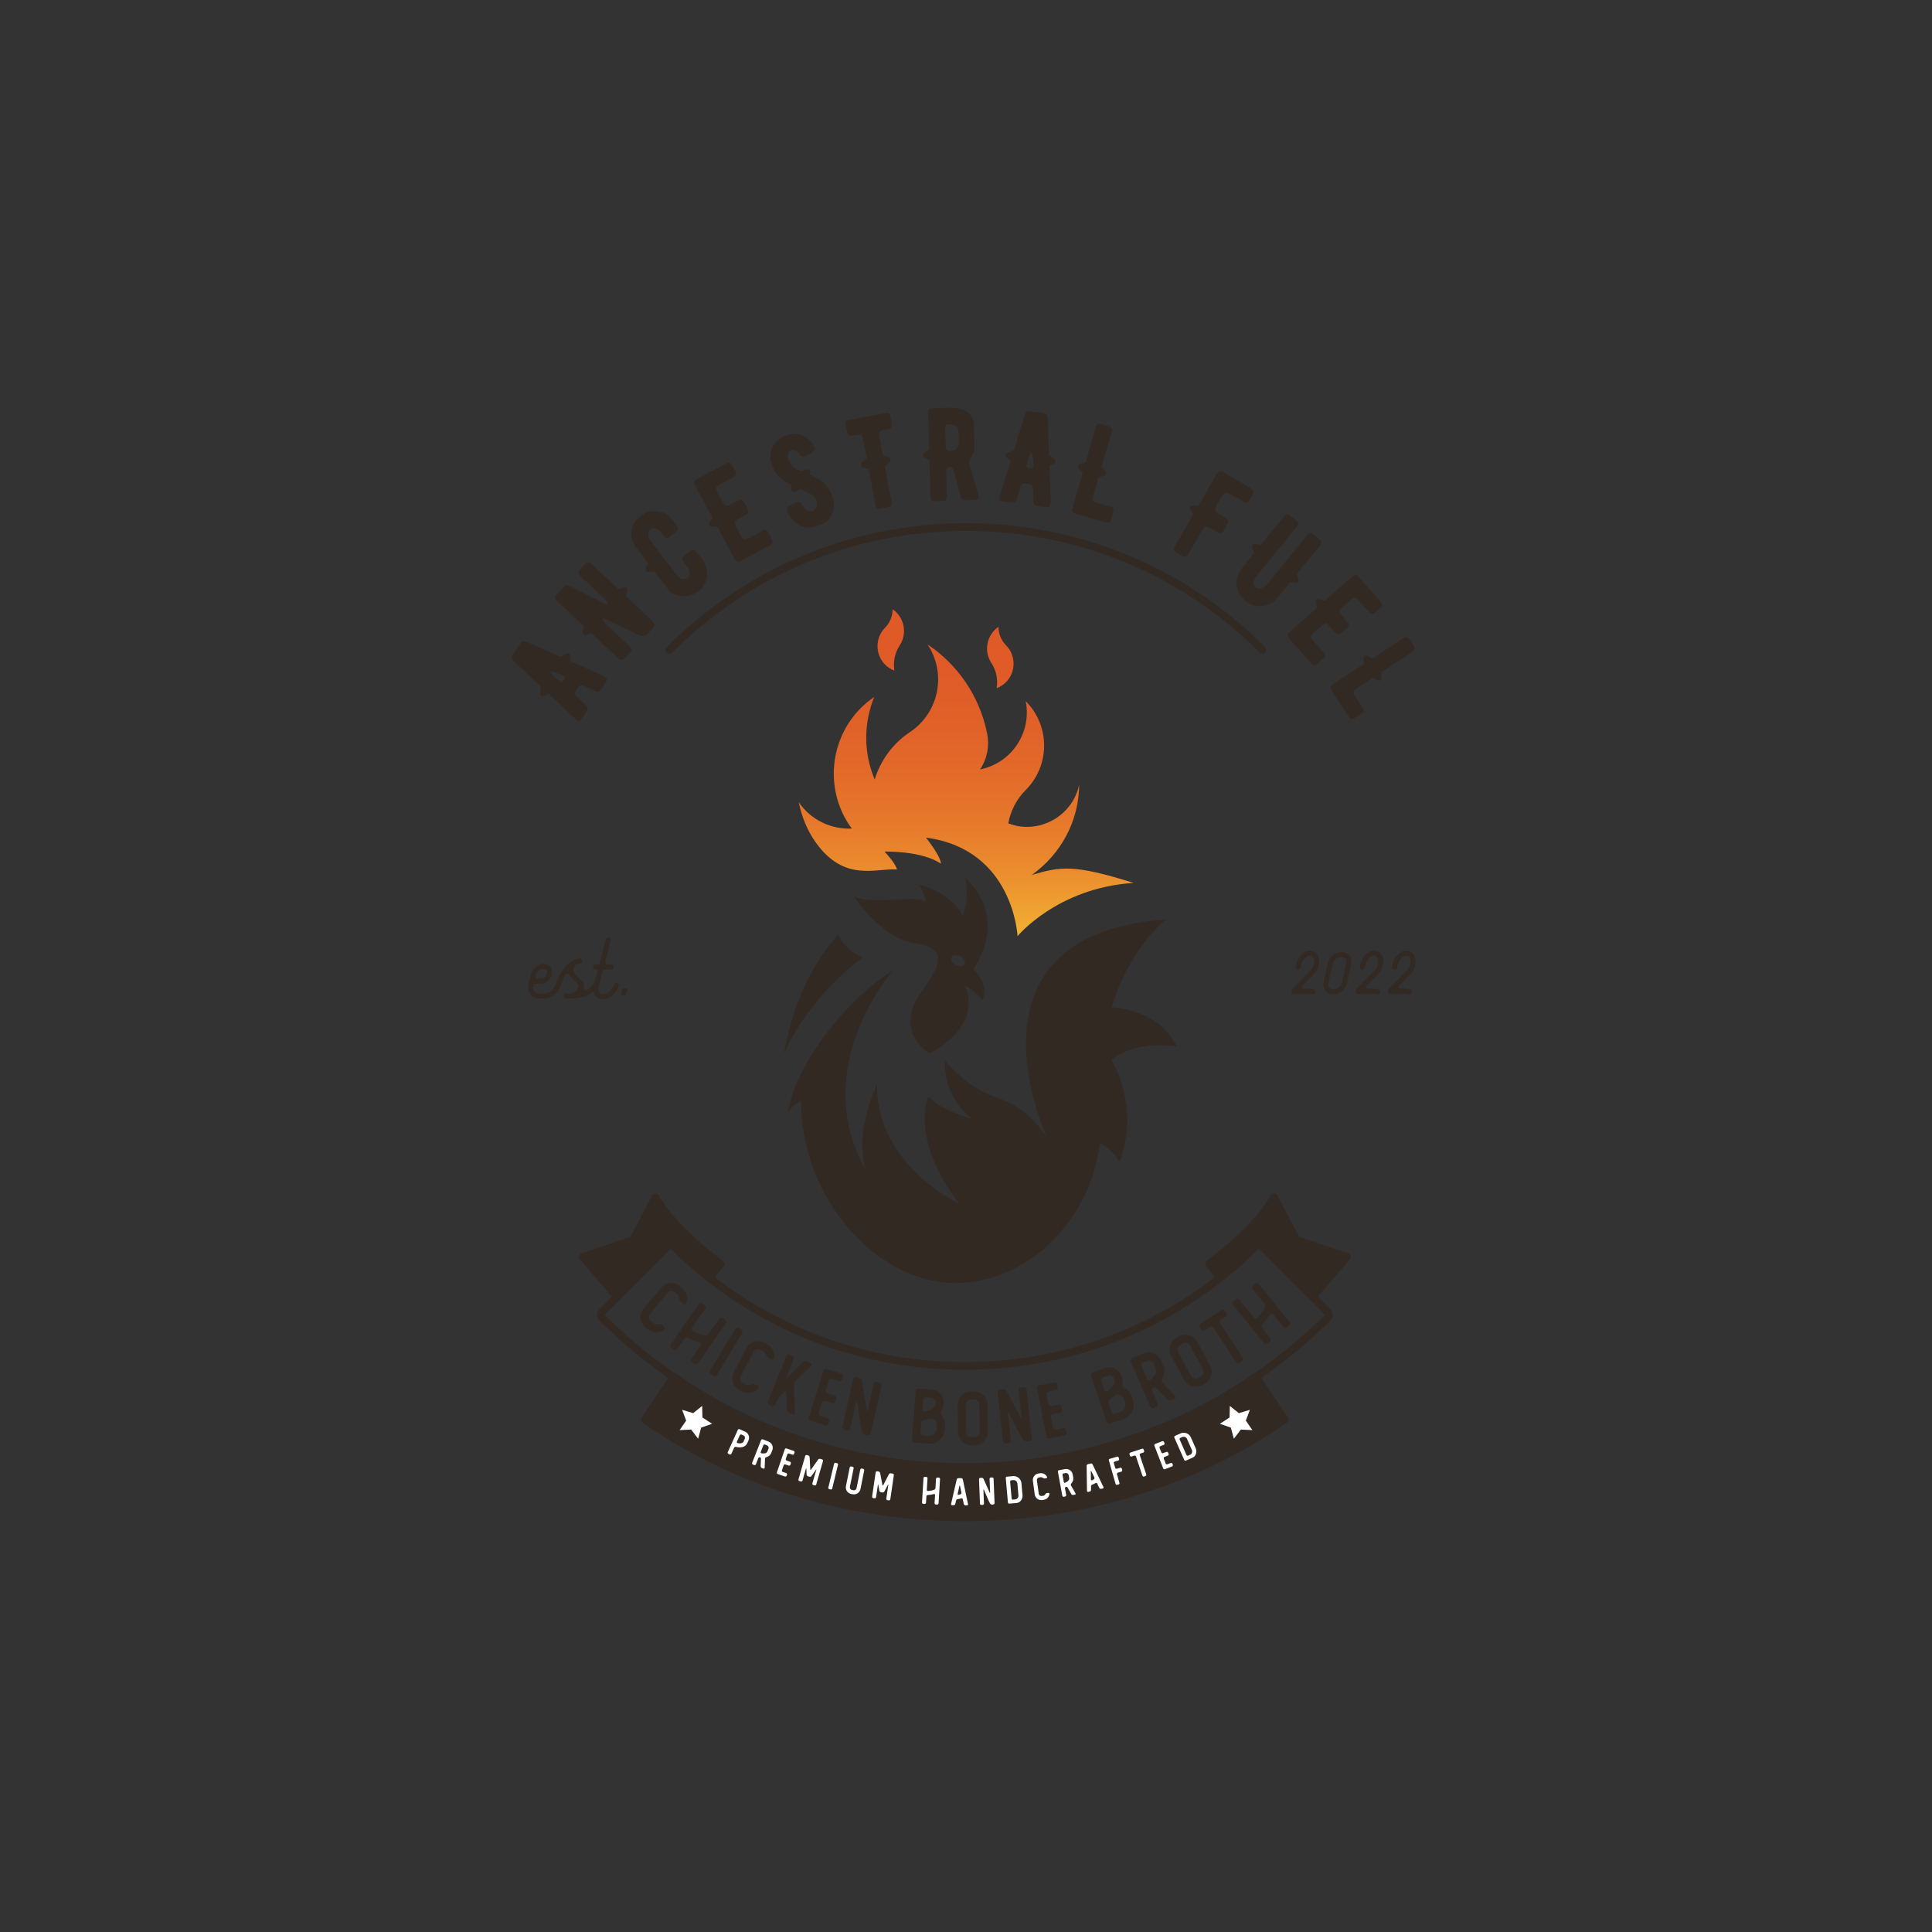 <svg viewBox="0 0 500 500" xmlns:xlink="http://www.w3.org/1999/xlink" height="500" width="500" xmlns="http://www.w3.org/2000/svg" data-name="Ancestral Fuel Logo" id="Ancestral_Fuel_Logo">
  <rect x="0" y="0" width="500" height="500" fill="#333333" stroke="none"/>
  <defs>
    <style>
      .cls-1 {
        fill: #fff;
      }

      .cls-2 {
        fill: url(#linear-gradient);
      }

      .cls-2, .cls-3 {
        fill-rule: evenodd;
      }

      .cls-4, .cls-3 {
        fill: #322923;
      }
    </style>
    <linearGradient gradientUnits="userSpaceOnUse" y2="157.68" x2="250.02" y1="242.25" x1="250.02" id="linear-gradient">
      <stop stop-color="#f3b232" offset="0"></stop>
      <stop stop-color="#f1ad31" offset=".02"></stop>
      <stop stop-color="#eb8e2e" offset=".19"></stop>
      <stop stop-color="#e6772b" offset=".36"></stop>
      <stop stop-color="#e26629" offset=".55"></stop>
      <stop stop-color="#e05c28" offset=".75"></stop>
      <stop stop-color="#e05928" offset="1"></stop>
    </linearGradient>
  </defs>
  <g id="Chicken">
    <g data-name="Bottom Ribbon" id="Bottom_Ribbon">
      <path d="M333.23,366.73l-7.37-10.93c-.17-.25-.43-.42-.72-.47-.29-.05-.6.01-.84.19-19.92,14.28-48.39,23.22-74.3,23.34-.17,0-.34,0-.52,0-26.1,0-54.58-8.92-74.44-23.33-.24-.17-.55-.25-.84-.19-.29.05-.56.22-.72.47l-7.37,10.93c-.34.5-.21,1.18.28,1.52,23.52,16.4,53.09,25.43,83.28,25.43,0,0,0,0,0,0,30.18,0,59.76-9.03,83.28-25.43.49-.35.62-1.02.28-1.52Z" class="cls-4"></path>
      <g>
        <path d="M188.86,376.42l-.35-.16c-.16-.07-.24-.27-.17-.44l2.61-5.78c.07-.16.27-.24.44-.17l1.51.68c.83.41,1.19,1.4.8,2.25l-.3.67c-.54,1.19-1.85,1.25-2.95.98-.18-.04-.39.05-.46.22l-.71,1.57c-.07.16-.27.24-.44.16ZM191.91,371.26c-.16-.07-.36,0-.44.16l-.76,1.68c-.07.16,0,.34.19.38.6.12,1.3.12,1.54-.43l.3-.67c.15-.34,0-.73-.33-.89l-.5-.23h0Z" class="cls-1"></path>
        <path d="M195.19,379.16l-.35-.14c-.17-.07-.25-.26-.19-.43l2.32-5.9c.07-.17.26-.25.43-.19l1.55.61c.85.36,1.26,1.34.92,2.21l-.27.68c-.25.63-.73.97-1.28,1.12-.18.05-.33.21-.34.39l-.09,2.36c0,.18-.15.27-.32.21l-.41-.16c-.17-.07-.3-.27-.3-.45l.08-1.97c0-.18-.12-.35-.28-.38-.16-.03-.34.08-.41.25l-.63,1.6c-.07.17-.26.25-.43.19ZM197.98,373.85c-.17-.07-.36.02-.43.19l-.67,1.71c-.07.17.03.34.21.37.61.09,1.3.05,1.52-.51l.27-.68c.14-.34-.03-.73-.38-.87l-.51-.2h0Z" class="cls-1"></path>
        <path d="M203.57,381.91c-.06.17-.25.26-.42.21l-1.88-.64c-.17-.06-.26-.25-.21-.42l2.05-6c.06-.17.25-.26.42-.21l1.88.64c.17.06.26.25.21.42l-.12.35c-.06.17-.25.26-.42.21l-.89-.3c-.17-.06-.36.04-.42.21l-.41,1.2c-.06.17.04.36.21.42l.89.3c.17.06.26.25.21.42l-.12.36c-.06.17-.25.26-.42.21l-.89-.3c-.17-.06-.36.04-.42.21l-.45,1.31c-.06.17.04.36.21.42l.89.3c.17.06.26.25.21.42l-.09.26v.03Z" class="cls-1"></path>
        <path d="M207.23,383.4l-.36-.1c-.18-.05-.29-.24-.23-.42l1.75-6.09c.05-.17.24-.28.42-.22l.37.1c.17.05.34.24.35.42l.17,3.16c.01.18.11.21.21.06l1.83-2.59c.1-.15.34-.23.5-.18l.52.15c.17.05.28.24.23.41l-1.75,6.09c-.05.18-.24.29-.41.24l-.38-.11c-.17-.05-.27-.23-.21-.42l.99-3.43c.05-.17,0-.2-.1-.05l-1.13,1.58h0c-.11.17-.3.23-.49.18h0s-.44-.13-.44-.13h0c-.18-.05-.31-.22-.32-.41t0-.01l-.07-1.5c-.01-.18-.07-.19-.12-.01l-.87,3.04c-.05.18-.23.29-.41.24Z" class="cls-1"></path>
        <path d="M214.98,385.47l-.37-.09c-.18-.04-.29-.22-.24-.4l1.49-6.16c.04-.17.22-.29.4-.24l.37.09c.17.04.29.22.24.4l-1.49,6.16c-.04.17-.22.29-.4.24Z" class="cls-1"></path>
        <path d="M220.28,386.64c-.93-.19-1.54-1.09-1.35-2.03l.97-4.83c.04-.18.21-.29.39-.26l.37.07c.18.04.29.21.26.39l-.97,4.83c-.07.36.16.72.53.79l.4.08c.36.07.72-.16.79-.53l.97-4.83c.04-.18.21-.29.39-.26l.37.08c.18.04.29.21.26.39l-.97,4.83c-.19.93-1.09,1.54-2.03,1.35l-.38-.08Z" class="cls-1"></path>
        <path d="M226.36,387.76l-.37-.05c-.19-.03-.31-.2-.29-.39l.92-6.27c.03-.18.2-.3.38-.28l.38.06c.18.03.37.19.4.37l.59,3.11c.03.18.13.19.22.03l1.46-2.81c.08-.16.3-.27.47-.24l.53.08c.18.03.3.2.28.37l-.92,6.27c-.03.19-.2.31-.38.29l-.39-.06c-.18-.03-.29-.2-.27-.38l.52-3.53c.03-.18-.02-.19-.11-.04l-.91,1.71h0c-.09.18-.27.27-.46.25h-.01s-.45-.07-.45-.07h0c-.19-.03-.34-.17-.37-.36t0-.01l-.27-1.47c-.04-.18-.1-.18-.12,0l-.46,3.12c-.03.19-.19.32-.38.29Z" class="cls-1"></path>
        <path d="M239.31,389.22l-.38-.02c-.18-.01-.32-.17-.31-.35l.38-6.33c.01-.18.17-.32.35-.31l.38.02c.18.01.32.17.31.35l-.18,2.97c-.01.18.13.33.31.32.56-.04,1.15-.15,1.6-.33.17-.07.32-.29.33-.47l.14-2.37c.01-.18.17-.32.35-.31l.38.02c.18,0,.32.17.31.35l-.38,6.31c-.01.18-.17.32-.35.31l-.38-.02c-.18-.01-.32-.17-.31-.35l.13-2.12c.01-.18-.12-.28-.3-.23-.5.14-1.06.23-1.59.26-.18,0-.34.16-.35.34l-.1,1.64c-.01.18-.17.32-.35.31Z" class="cls-1"></path>
        <path d="M247.84,387.96c-.18.03-.36.19-.4.37l-.21.89c-.04.18-.22.33-.4.33h-.43c-.18,0-.3-.16-.26-.34l1.46-6.33c.04-.18.22-.33.4-.33h.78c.18,0,.36.16.4.34l1.34,6.36c.04.18-.08.33-.26.33h-.43c-.18,0-.36-.16-.4-.34l-.27-1.25c-.04-.18-.21-.27-.39-.21-.28.09-.59.15-.94.2h.01ZM248.45,384.54c-.04-.18-.1-.18-.14,0l-.47,2.04c-.04.18.08.31.26.27.17-.04.33-.08.48-.13.17-.06.27-.27.23-.45l-.36-1.72h0Z" class="cls-1"></path>
        <path d="M254.66,389.12c0,.18-.14.34-.32.34h-.38c-.18.02-.34-.12-.34-.3l-.25-6.34c0-.18.14-.34.32-.34l.39-.02c.18,0,.39.12.46.29l1.57,3.5c.08.17.14.16.13-.02l-.14-3.51c0-.18.14-.33.32-.34h.38c.18-.02.34.12.34.3l.25,6.34c.02.41-.88.57-1.19.05-.3-.5-1.46-3.29-1.56-3.51-.08-.17-.14-.15-.13.03l.14,3.55h0Z" class="cls-1"></path>
        <path d="M263.73,388.77c-.15.1-.44.18-.62.2l-1.9.17c-.18.02-.34-.12-.36-.3l-.56-6.32c-.02-.18.12-.34.3-.36l1.7-.15c1.05-.02,1.97.77,2.06,1.84l.27,3.08c.07.76-.29,1.45-.88,1.85h-.02ZM263.29,383.92c-.05-.53-.51-.92-1.04-.87l-.53.05c-.18.02-.32.18-.3.36l.39,4.34c.02.18.18.32.36.3l.53-.05c.53-.05.92-.51.87-1.04l-.27-3.08h0Z" class="cls-1"></path>
        <path d="M270.14,388.16l-.41.06c-.94.13-1.81-.53-1.94-1.47l-.48-3.48c-.13-.94.53-1.81,1.47-1.94l.41-.06c.75-.1,1.46.29,1.78.94.08.16-.03.33-.2.35l-.41.06c-.18.02-.4-.1-.55-.2-.13-.09-.3-.14-.48-.12l-.41.06c-.37.05-.62.39-.57.75l.48,3.48c.05.37.39.62.75.57l.41-.06c.22-.03.39-.15.49-.33.09-.15.24-.33.42-.36l.39-.05c.18-.02.34.1.31.29-.1.76-.69,1.39-1.48,1.49h.02Z" class="cls-1"></path>
        <path d="M275.68,387.29l-.37.07c-.18.03-.35-.09-.38-.26l-1.15-6.23c-.03-.18.09-.35.26-.38l1.63-.3c.91-.14,1.77.47,1.94,1.39l.13.72c.12.67-.1,1.21-.49,1.62-.13.14-.17.36-.08.51l1.17,2.05c.09.16.02.31-.16.34l-.43.08c-.18.03-.4-.07-.49-.23l-.98-1.71c-.09-.16-.29-.23-.44-.17-.15.06-.25.25-.22.43l.31,1.69c.03.18-.09.35-.26.38ZM275.24,381.32c-.18.03-.3.21-.26.38l.33,1.81c.03.18.2.28.37.21.56-.25,1.13-.65,1.02-1.24l-.13-.72c-.07-.36-.42-.6-.78-.54l-.54.1h-.01Z" class="cls-1"></path>
        <path d="M282.66,384.23c-.17.07-.31.27-.3.45v.91c.01.18-.13.37-.3.41l-.42.1c-.17.04-.33-.08-.33-.26l-.09-6.5c0-.18.14-.37.31-.41l.76-.18c.17-.04.38.06.46.23l2.82,5.86c.08.17,0,.34-.18.38l-.42.1c-.17.04-.38-.06-.46-.23l-.56-1.15c-.08-.17-.27-.21-.43-.12-.25.15-.54.29-.87.42h0ZM282.44,380.76c-.08-.17-.14-.15-.14.03l.03,2.09c0,.18.15.28.32.2.16-.08.3-.15.44-.24.15-.1.2-.32.12-.49l-.76-1.59h0Z" class="cls-1"></path>
        <path d="M289.72,383.76c.05.17-.05.36-.23.41l-.37.1c-.17.05-.36-.05-.41-.23l-1.74-6.09c-.05-.17.05-.36.23-.41l1.91-.55c.17-.05.36.05.41.23l.1.36c.05.17-.05.36-.23.41l-.9.26c-.17.05-.28.24-.23.41l.35,1.22c.05.17.24.28.41.23l.9-.26c.17-.05.36.05.41.23l.1.37c.05.17-.05.36-.23.41l-.9.26c-.17.05-.28.23-.23.41l.63,2.22v.03Z" class="cls-1"></path>
        <path d="M292.54,375.93l.71-.24c.17-.06.31-.1.31-.1,0,0,.14-.05.31-.1l.36-.12c.17-.06.31-.1.31-.1,0,0,.14-.05.31-.1l.71-.24c.17-.06.36.04.42.21l.12.36c.06.17-.04.36-.21.42l-.71.24c-.17.06-.27.25-.21.42l1.68,5c.06.17-.04.36-.21.42l-.36.12c-.17.06-.36-.04-.42-.21l-1.68-5c-.06-.17-.25-.26-.42-.21l-.71.24c-.17.06-.36-.04-.42-.21l-.12-.36c-.06-.17.04-.36.21-.42Z" class="cls-1"></path>
        <path d="M303.52,379.08c.06.17-.02.36-.19.43l-1.86.72c-.17.06-.36-.02-.43-.19l-2.29-5.91c-.07-.17.02-.36.19-.43l1.86-.72c.17-.07.36.02.43.19l.13.34c.07.17-.02.36-.19.43l-.88.34c-.17.06-.25.26-.19.43l.46,1.18c.07.17.26.25.43.19l.88-.34c.17-.07.36.02.43.19l.14.35c.06.17-.02.36-.19.43l-.88.34c-.17.07-.25.26-.19.43l.5,1.29c.06.17.26.25.43.19l.88-.34c.17-.06.36.02.43.19l.1.25v.03Z" class="cls-1"></path>
        <path d="M309.19,376.85c-.11.15-.35.31-.52.38l-1.75.77c-.16.07-.36,0-.44-.17l-2.56-5.79c-.07-.17,0-.36.17-.44l1.56-.69c.99-.36,2.11.09,2.54,1.07l1.25,2.82c.31.69.19,1.47-.24,2.03h-.02ZM307.22,372.4c-.21-.48-.78-.7-1.27-.49l-.48.21c-.17.07-.24.27-.17.44l1.76,3.99c.07.16.27.24.43.17l.48-.21c.48-.21.7-.78.49-1.27l-1.25-2.82h0Z" class="cls-1"></path>
      </g>
      <polygon points="178.87 369.97 175.88 370.11 177.58 367.65 176.53 364.86 179.39 365.72 181.72 363.85 181.79 366.84 184.29 368.48 181.46 369.46 180.68 372.35 178.87 369.97" class="cls-1" id="Star"></polygon>
      <polygon points="321.13 369.97 319.32 372.35 318.54 369.46 315.71 368.48 318.21 366.84 318.28 363.85 320.61 365.72 323.47 364.86 322.42 367.65 324.12 370.11 321.13 369.97" class="cls-1" data-name="Star" id="Star-2"></polygon>
    </g>
    <g data-name="Top Ribbon" id="Top_Ribbon">
      <path d="M349.52,325.02c-.09-.32-.33-.58-.65-.68l-12.62-4.24-5.64-10.66c-.17-.32-.51-.53-.87-.53-.4-.03-.71.19-.88.51-2.68,4.83-8.87,11.13-16.55,16.85-.21.16-.36.4-.39.67-.04.27.04.54.2.75l2.23,2.88c-18.47,14.22-40.99,21.93-64.66,21.93s-46.19-7.71-64.66-21.93l2.23-2.88c.16-.21.24-.48.2-.75-.04-.27-.18-.51-.39-.67-7.68-5.72-13.87-12.02-16.55-16.85-.18-.32-.55-.52-.88-.51-.37,0-.7.21-.87.53l-5.64,10.66-12.62,4.24c-.32.11-.56.36-.65.68s-.01.67.21.92l8.32,9.64-3.3,3.3c-.38.38-.59.89-.59,1.42,0,.54.21,1.04.59,1.42,25.34,25.11,58.94,38.94,94.62,38.94s69.28-13.83,94.62-38.94c.38-.38.59-.88.59-1.42,0-.54-.21-1.04-.59-1.42l-3.3-3.3,8.32-9.64c.22-.25.3-.6.21-.92ZM249.67,378.66c-35.14,0-68.24-13.62-93.21-38.37l17.09-17.09c20.4,20.17,47.43,31.29,76.12,31.29s55.72-11.11,76.12-31.29l17.09,17.1c-24.96,24.74-58.06,38.36-93.21,38.36Z" class="cls-4"></path>
      <g>
        <path d="M167.67,344.05l-.63-.53c-1.46-1.22-1.65-3.39-.44-4.84l4.5-5.39c1.22-1.46,3.39-1.65,4.84-.44l.63.53c1.17.97,1.54,2.56,1.02,3.9-.13.34-.52.4-.79.17l-.63-.53c-.28-.23-.39-.72-.45-1.08-.04-.32-.2-.63-.48-.87l-.63-.53c-.57-.47-1.41-.4-1.89.17l-4.5,5.39c-.47.57-.4,1.41.17,1.89l.63.53c.34.28.76.37,1.15.28.35-.07.81-.1,1.09.13l.6.5c.28.23.3.64,0,.85-1.26.88-2.98.85-4.2-.18l.02.04Z" class="cls-4"></path>
        <path d="M174.35,349.3l-.62-.44c-.29-.21-.37-.62-.16-.92l7.26-10.39c.21-.29.62-.37.92-.16l.62.44c.29.21.37.62.16.92l-3.42,4.88c-.21.29-.12.7.2.87,1,.53,2.12.95,3.07,1.12.37.06.85-.16,1.05-.46l2.72-3.88c.21-.29.62-.37.92-.16l.62.44c.29.21.37.62.16.92l-7.24,10.36c-.21.29-.62.37-.92.16l-.62-.44c-.29-.21-.37-.62-.16-.92l2.43-3.47c.21-.29.08-.6-.27-.7-1-.28-2.04-.72-2.97-1.23-.32-.17-.75-.08-.95.21l-1.88,2.69c-.21.29-.62.37-.92.16Z" class="cls-4"></path>
        <path d="M184.63,356.07l-.65-.39c-.31-.19-.41-.6-.23-.91l6.53-10.86c.18-.31.6-.41.91-.23l.65.39c.31.19.41.6.23.91l-6.53,10.86c-.19.31-.6.41-.91.23Z" class="cls-4"></path>
        <path d="M192.11,360.21l-.73-.38c-1.69-.87-2.35-2.94-1.48-4.63l3.21-6.24c.87-1.69,2.94-2.35,4.63-1.48l.73.38c1.35.7,2.06,2.16,1.84,3.58-.05.36-.42.5-.74.34l-.73-.38c-.32-.17-.54-.62-.68-.96-.11-.31-.33-.58-.65-.74l-.73-.38c-.66-.34-1.47-.08-1.8.58l-3.21,6.24c-.34.66-.08,1.47.58,1.8l.73.38c.39.2.82.2,1.18.02.32-.15.77-.28,1.09-.11l.69.36c.32.16.43.56.18.83-1.03,1.13-2.72,1.48-4.14.75l.03.04Z" class="cls-4"></path>
        <path d="M200.67,363.52c-.13.33-.53.5-.86.36l-.71-.29c-.33-.13-.5-.53-.36-.86l4.76-11.75c.14-.33.53-.5.86-.36l.7.29c.33.14.5.53.36.86l-1.85,4.58c-.13.33-.03.4.23.13l3.96-3.86c.26-.26.75-.36,1.08-.23l.89.36c.33.13.4.46.14.72l-3.96,3.86c-.26.26-.46.76-.44,1.14l.3,7.15c.02.38-.25.57-.58.43l-.89-.36c-.33-.14-.62-.55-.64-.93l-.17-4.32c-.02-.38-.24-.47-.5-.2l-1.11,1.08c-.26.26-.59.75-.72,1.09l-.44,1.08-.05.02Z" class="cls-4"></path>
        <path d="M214.4,368.42c-.11.34-.48.54-.83.43l-3.8-1.19c-.34-.11-.54-.48-.43-.83l3.78-12.1c.11-.34.48-.54.83-.43l3.8,1.19c.34.11.54.48.43.83l-.22.71c-.11.34-.48.54-.83.43l-1.79-.56c-.34-.11-.72.09-.83.43l-.76,2.42c-.11.34.09.72.43.83l1.79.56c.34.11.54.48.43.83l-.23.72c-.11.34-.48.54-.83.43l-1.79-.56c-.34-.11-.72.09-.83.43l-.82,2.63c-.11.34.09.72.43.83l1.79.56c.34.11.54.48.43.83l-.16.52-.02.06Z" class="cls-4"></path>
        <path d="M220.04,369.74c-.08.35-.44.58-.79.5l-.74-.17c-.35-.08-.58-.44-.5-.79l2.79-12.37c.08-.35.44-.58.79-.5l.76.17c.35.08.68.44.74.8l1.23,7.58c.06.36.18.37.26.02l1.54-6.85c.08-.35.44-.58.79-.5l.74.17c.35.08.58.44.5.79l-2.79,12.37c-.18.8-1.99.64-2.32-.52-.32-1.12-1.12-7.12-1.2-7.59-.06-.36-.18-.37-.26-.02l-1.56,6.93h.02Z" class="cls-4"></path>
        <path d="M241.56,373.55c-.35.09-.95.09-1.31.06l-3.63-.28c-.36-.03-.64-.35-.61-.71l.98-12.64c.03-.36.35-.63.71-.61l3.51.27c1.82.14,3.18,1.73,3.04,3.54l-.02.3c-.05.68-.3,1.26-.66,1.75-.22.3-.21.69.03.96.68.77,1.06,1.81.98,2.9l-.07.92c-.13,1.72-1.36,3.08-2.94,3.5v.02ZM241.62,367.26c-.31-.2-.89-.15-1.24-.04-.41.13-.84.24-1.25.33-.37.07-.69.41-.72.77l-.19,2.45c-.03.36.25.68.61.71l1.56.12c1.02.08,1.92-.69,2-1.71l.07-.92c.05-.7-.28-1.33-.83-1.69v-.02ZM239.61,361.64c-.36-.03-.68.25-.71.61l-.2,2.57c-.03.36.23.6.6.51,1.35-.32,2.72-.93,2.8-2.01l.02-.3c.05-.66-.45-1.24-1.1-1.29l-1.42-.11v.02Z" class="cls-4"></path>
        <path d="M247.96,370.61l-.08-7.02c-.02-1.9,1.5-3.46,3.4-3.48h.82c1.9-.03,3.46,1.5,3.48,3.4l.08,7.02c.02,1.9-1.5,3.46-3.4,3.48h-.82c-1.9.03-3.46-1.5-3.48-3.4ZM250.04,370.59c0,.74.61,1.33,1.35,1.33h.82c.74-.02,1.33-.62,1.33-1.36l-.08-7.02c0-.74-.61-1.33-1.35-1.33h-.82c-.74.02-1.33.62-1.33,1.36l.08,7.02Z" class="cls-4"></path>
        <path d="M261.62,372.77c.04.36-.23.69-.59.73l-.75.08c-.36.04-.69-.23-.73-.59l-1.35-12.61c-.04-.36.23-.69.59-.73l.78-.08c.36-.04.79.2.96.52l3.6,6.77c.17.32.29.29.25-.07l-.75-6.98c-.04-.36.23-.69.59-.73l.75-.08c.36-.04.69.23.73.59l1.35,12.61c.09.81-1.68,1.25-2.37.25-.67-.95-3.36-6.38-3.59-6.79-.18-.32-.29-.29-.25.07l.76,7.06.02-.02Z" class="cls-4"></path>
        <path d="M275.99,370.73c.07.35-.17.7-.52.77l-3.91.75c-.35.07-.7-.17-.77-.52l-2.38-12.45c-.07-.35.17-.7.52-.77l3.91-.75c.35-.07.71.17.77.52l.14.73c.07.35-.17.71-.52.77l-1.85.35c-.35.07-.59.42-.52.77l.48,2.49c.07.35.42.59.77.52l1.85-.35c.35-.07.7.17.77.52l.14.75c.07.35-.17.7-.52.77l-1.85.35c-.35.07-.59.42-.52.77l.52,2.71c.07.35.42.59.77.52l1.85-.35c.35-.07.7.17.77.52l.1.53v.06Z" class="cls-4"></path>
        <path d="M291.86,366.71c-.28.22-.84.45-1.18.57l-3.45,1.16c-.34.11-.72-.08-.84-.42l-4.03-12.03c-.11-.34.07-.72.42-.84l3.34-1.12c1.73-.58,3.6.35,4.18,2.08l.1.28c.22.65.22,1.28.08,1.87-.09.37.07.71.4.88.93.45,1.69,1.25,2.04,2.29l.29.87c.55,1.63-.05,3.37-1.34,4.37v.02ZM285.42,356.5c-.34.12-.53.5-.42.84l.82,2.45c.11.34.45.46.75.23,1.12-.82,2.14-1.92,1.8-2.95l-.1-.28c-.21-.63-.89-.97-1.52-.76l-1.35.45v.02ZM289.46,360.88c-.36-.07-.88.21-1.16.45-.33.28-.68.55-1.02.79-.31.21-.48.65-.37.99l.78,2.33c.12.34.5.53.84.42l1.48-.5c.97-.33,1.5-1.39,1.17-2.36l-.29-.87c-.22-.66-.77-1.11-1.43-1.23v-.02Z" class="cls-4"></path>
        <path d="M299.27,364.08l-.7.3c-.33.14-.72-.01-.87-.34l-5.06-11.63c-.14-.33.01-.72.34-.87l3.04-1.32c1.71-.68,3.68.12,4.42,1.83l.58,1.34c.54,1.25.35,2.4-.23,3.39-.19.32-.17.77.08,1.03l3.21,3.47c.25.26.17.6-.16.74l-.81.35c-.33.14-.81.05-1.05-.22l-2.68-2.89c-.25-.26-.66-.32-.93-.14s-.37.6-.23.93l1.37,3.15c.14.33-.01.73-.34.87ZM295.71,352.63c-.33.14-.49.54-.34.87l1.47,3.38c.14.33.52.45.82.23.99-.74,1.91-1.77,1.43-2.87l-.58-1.34c-.3-.68-1.08-.99-1.76-.69l-1.01.44h-.03Z" class="cls-4"></path>
        <path d="M306.41,357.07l-3.34-6.18c-.9-1.67-.28-3.76,1.39-4.66l.72-.39c1.67-.9,3.76-.28,4.66,1.39l3.34,6.18c.9,1.67.28,3.76-1.39,4.66l-.72.39c-1.67.9-3.76.28-4.66-1.39ZM308.24,356.08c.35.65,1.16.89,1.82.54l.72-.39c.65-.35.89-1.17.54-1.82l-3.34-6.18c-.35-.65-1.17-.89-1.82-.54l-.72.39c-.65.35-.89,1.17-.54,1.82l3.34,6.17Z" class="cls-4"></path>
        <path d="M310.75,342.55l1.25-.83c.3-.2.55-.36.55-.36,0,0,.25-.17.55-.36l.63-.42c.3-.2.55-.36.55-.36,0,0,.25-.17.55-.36l1.25-.83c.3-.2.72-.11.91.19l.42.64c.2.3.11.72-.19.91l-1.25.83c-.3.2-.39.61-.19.91l5.81,8.82c.2.3.11.72-.19.91l-.64.42c-.3.2-.72.11-.91-.19l-5.81-8.82c-.2-.3-.61-.39-.92-.19l-1.25.83c-.3.2-.72.11-.91-.19l-.42-.63c-.2-.3-.11-.72.19-.91Z" class="cls-4"></path>
        <path d="M328.63,347.17l-.59.48c-.28.23-.7.18-.93-.1l-7.99-9.85c-.23-.28-.18-.7.1-.93l.59-.48c.28-.23.7-.18.93.1l3.76,4.63c.23.28.64.31.89.05.78-.81,1.49-1.78,1.92-2.64.16-.34.08-.86-.15-1.14l-2.99-3.68c-.23-.28-.18-.7.1-.93l.59-.48c.28-.23.7-.18.93.1l7.97,9.82c.23.28.18.7-.1.93l-.59.48c-.28.23-.7.18-.93-.1l-2.67-3.29c-.23-.28-.56-.24-.75.06-.55.88-1.25,1.76-2,2.52-.25.26-.29.7-.06.98l2.07,2.55c.23.28.18.7-.1.93Z" class="cls-4"></path>
      </g>
    </g>
    <path d="M257.93,178.1c.92-.34,1.75-.87,2.43-1.56,2.6-2.64,2.6-6.91,0-9.54-1.3-1.32-1.95-3.05-1.95-4.77-3.06,2.07-3.88,6.26-1.84,9.36,1.31,2,1.73,4.33,1.36,6.52ZM293.33,228.48c-15.62-4.9-18.83-4.2-26.3-2.05,7.37-5.24,12.21-13.76,12.26-23.39-.96,4.66-4.22,8.27-8.34,9.94-2.39.97-5.05,1.29-7.77.77-.76-.16-1.5-.4-2.23-.68.57-3.15,2.06-6.17,4.5-8.61,6.36-6.36,6.35-16.66,0-23.01h0c1.62,8.14-3.67,16.06-11.81,17.68,1.89-2.83,2.46-6.16,1.84-9.24-1.96-9.84-7.72-17.96-15.45-23.13,5.02,7.51,3,17.67-4.51,22.68-4.56,3.04-7.66,7.44-9.15,12.29-1.45-3.45-2.19-7.13-2.19-10.81s.75-7.3,2.07-10.55c-10.81,7.32-13.72,22.13-6.5,33.09.23.34.48.65.73.97-5.29.25-10.6-2.15-13.77-6.84.76,3.74,2.19,7.32,4.37,10.39,7.49,10.52,15.66,6.59,21.05,7.05-.36-1.67-3.22-4.65-3.22-4.65,10.88,0,14.6,3.16,14.6,3.16-.06-2.08-3.88-6.76-3.88-6.76,22.68,2.97,23.71,25.49,23.71,25.49,0,0,10.31-12.51,29.99-13.77ZM231.48,173.56c-.37-2.19.04-4.52,1.36-6.52,2.04-3.1,1.22-7.29-1.84-9.36,0,1.73-.65,3.46-1.95,4.77-2.6,2.63-2.6,6.91,0,9.54.68.69,1.51,1.22,2.43,1.56Z" class="cls-2" id="Flame"></path>
    <g id="est">
      <g>
        <path d="M145.11,255c-.51,1.92-2.43,3.43-4.36,3.43h-1.19c-.97,0-1.81-.38-2.34-1.08-.55-.71-.71-1.69-.45-2.68l.72-2.7c.37-1.41,1.78-2.51,3.2-2.51.73,0,1.36.29,1.77.82.42.54.54,1.28.34,2.02l-.02.09c-.33,1.23-1.56,2.2-2.8,2.2h-1.36c-.29,0-.55.21-.6.5-.05.24-.09.5-.08.61.02.33.12.63.3.87.29.37.75.58,1.32.58h1.19c1.33,0,2.75-1.13,3.11-2.47.09-.34.45-.55.79-.46.34.09.55.45.46.79ZM139.26,253.3h.71c.65,0,1.37-.58,1.55-1.24l.02-.09c.1-.36.05-.68-.12-.9-.16-.21-.42-.32-.75-.32-.83,0-1.73.71-1.95,1.55l-.06.22c-.1.39.19.77.59.77Z" class="cls-4"></path>
        <path d="M155.33,253.7l-.1.36c-.17.63-.65,1.83-2.05,2.84-1.41,1.02-3.34,1.54-5.72,1.54-.08,0-.17,0-.25,0-.32,0-.62-.04-.92-.13-.4-.11-.57-.58-.36-.93v-.02c.16-.24.45-.35.73-.28.13.03.25.06.39.07h.38c1.58-.09,2.34-1.49,2.23-2.08-.07-.38-.29-.62-1.05-1.31-.44-.4-.94-.85-1.23-1.47-.19-.41-.77-.44-1.01-.06-.47.75-.92,1.68-1.28,2.82h0c-.11.34-.46.52-.8.42h-.01c-.33-.11-.52-.47-.41-.8h0c1.38-4.35,3.94-6.08,5.16-6.42.32-.13.66-.21,1.01-.21h.01c.35,0,.63.28.63.63v.03c0,.35-.28.63-.63.63h-.03s-.58.14-.58.14c-.46.21-.84.64-.96,1.12-.25,1.04.14,1.45.99,2.22.84.76,2.02,1.59,1.66,2.72-.1.49.43.86.86.61.16-.09.3-.19.44-.29,1.12-.81,1.47-1.76,1.57-2.13l.1-.37c.09-.34.44-.54.78-.45h.01c.34.09.54.44.45.78Z" class="cls-4"></path>
        <path d="M160.11,255.16c-.51,1.93-2.24,3.44-3.93,3.44h-.13c-.79,0-1.48-.33-1.93-.93-.56-.73-.71-1.76-.42-2.84l.93-3.51c.06-.21-.1-.42-.32-.42h-.25c-.36,0-.65-.29-.64-.65,0-.36.29-.65.65-.64h.76c.15,0,.29-.1.33-.25l1.63-6.29c.09-.35.45-.55.79-.46.34.09.55.45.46.79l-1.36,5.27c-.13.48.23.94.72.95h.83c.36,0,.65.3.64.65,0,.36-.29.65-.65.64h-1.56c-.34,0-.64.22-.73.55l-.98,3.69c-.18.69-.11,1.32.2,1.72.21.28.53.42.91.42h.13c1.1,0,2.33-1.13,2.68-2.48.09-.34.45-.55.79-.46s.55.45.46.79Z" class="cls-4"></path>
        <path d="M162.35,256.2l-.23,1.11c-.03.16-.18.28-.34.28h-.67c-.22,0-.39-.2-.34-.42l.24-1.11c.03-.16.17-.27.34-.27h.67c.22,0,.39.2.34.42Z" class="cls-4"></path>
      </g>
      <g>
        <path d="M341.3,249.65l-.04.2c-.19.89-.65,1.71-1.29,2.32l-2.88,2.93c-.27.27-.08.73.3.73.75,0,1.62.05,2.54.2h.08c.31.06.51.35.46.66l-.03.16c-.05.31-.34.51-.64.47h-.08c-2.58-.43-4.73-.02-4.75-.02-.45.09-.85-.32-.75-.76l.06-.28c.03-.12.08-.23.17-.32l4.6-4.69c.47-.45.81-1.05.94-1.67l.04-.21c.14-.67.04-1.3-.26-1.68-.2-.24-.45-.36-.77-.36-.95,0-1.97,1.06-2.24,2.31l-.19.88c-.06.3-.36.5-.67.43l-.16-.03c-.3-.06-.5-.36-.43-.67l.19-.88c.4-1.86,1.93-3.32,3.49-3.32.7,0,1.33.3,1.77.84.56.69.75,1.69.52,2.75Z" class="cls-4"></path>
        <path d="M349.66,249.51l-1.06,4.96c-.34,1.59-1.85,2.84-3.45,2.84h-.13c-.81,0-1.51-.32-1.99-.9-.47-.59-.65-1.39-.47-2.2l1.06-4.96c.34-1.59,1.86-2.84,3.45-2.84h.13c.81,0,1.52.32,1.99.9.47.59.65,1.39.47,2.2ZM348.19,248.12c-.22-.27-.57-.42-.99-.42h-.13c-.98,0-1.99.83-2.2,1.82l-1.06,4.96c-.09.44-.02.84.22,1.13.22.27.57.43.99.43h.13c.98,0,1.99-.83,2.2-1.82l1.06-4.96c.09-.44.02-.84-.22-1.13Z" class="cls-4"></path>
        <path d="M357.92,249.65l-.04.2c-.19.89-.65,1.71-1.3,2.32l-2.88,2.93c-.27.27-.08.73.3.73.75,0,1.62.05,2.54.2h.08c.31.06.51.35.47.66l-.03.16c-.05.31-.34.51-.64.47h-.08c-2.58-.43-4.72-.02-4.75-.02-.45.09-.85-.32-.75-.76l.06-.28c.03-.12.08-.23.17-.32l4.6-4.69c.47-.45.81-1.05.94-1.67l.04-.21c.14-.67.04-1.3-.26-1.68-.2-.24-.46-.36-.77-.36-.95,0-1.97,1.06-2.23,2.31l-.19.88c-.06.3-.36.5-.67.43l-.16-.03c-.3-.06-.5-.36-.43-.67l.19-.88c.4-1.86,1.93-3.32,3.49-3.32.7,0,1.33.3,1.77.84.56.69.75,1.69.52,2.75Z" class="cls-4"></path>
        <path d="M366.26,249.65l-.04.2c-.19.89-.65,1.71-1.3,2.32l-2.88,2.93c-.27.27-.08.73.3.73.75,0,1.62.05,2.54.2h.08c.31.06.51.35.47.66l-.03.16c-.05.31-.34.51-.64.47h-.08c-2.58-.43-4.72-.02-4.75-.02-.45.09-.85-.32-.75-.76l.06-.28c.03-.12.08-.23.17-.32l4.6-4.69c.47-.45.81-1.05.94-1.67l.04-.21c.14-.67.04-1.3-.26-1.68-.2-.24-.46-.36-.77-.36-.95,0-1.97,1.06-2.23,2.31l-.19.88c-.06.3-.36.5-.67.43l-.16-.03c-.3-.06-.5-.36-.43-.67l.19-.88c.4-1.86,1.93-3.32,3.49-3.32.7,0,1.33.3,1.77.84.56.69.75,1.69.52,2.75Z" class="cls-4"></path>
      </g>
    </g>
    <path d="M326.76,169.19c-.26,0-.51-.1-.71-.29-20.31-20.31-47.32-31.5-76.05-31.5s-55.74,11.19-76.05,31.5c-.39.39-1.02.39-1.41,0s-.39-1.02,0-1.41c20.69-20.69,48.2-32.09,77.46-32.09s56.77,11.4,77.46,32.09c.39.39.39,1.02,0,1.41-.2.2-.45.29-.71.29Z" class="cls-4"></path>
    <g>
      <path d="M155.5,174.62c-.1-.05-.58-.26-1.46-.65-1.31-.58-3.48-1.54-6.53-2.9l.07-1.25c.01-.27-.08-.46-.3-.6-.21-.14-.45-.15-.67-.04l-1.59.8c-.33-.15-1.75-.78-4.4-1.96l-3.81-1.69c-.57-.24-1.15-.46-1.52-.38-.18.06-.39.25-.65.56l-1.71,2.58c-.64.97-.59,1.38.26,2.2,2.06,1.91,4.32,4.03,6.72,6.31l-.1,1.82c-.03.27.07.49.28.64.23.15.45.16.69.02l1.17-.56s.08.08.12.1l.75.7c1.13,1.05,3.01,2.82,5.69,5.36.09.08.17.15.25.23.4.36.71.65,1.05.65.02,0,.04,0,.06,0,.21-.02.4-.16.58-.41.42-.58.92-1.32,1.47-2.22.3-.45.24-.87-.17-1.28-.41-.38-.75-.71-1.04-.99-.54-.51-.86-.82-1-.94-1.26-1.06-1.2-1.26-.24-2.7,0,0,.05-.08.18-.21.58-.83,1.77-.18,2.16.03l.08.04c.18.06.41.18.68.32.12.06.25.13.39.19l.27.13c.83.41,1.24.62,1.63.51.22-.04.41-.18.65-.49.02-.03.05-.08.11-.15,1.03-1.48,1.45-2.24,1.39-2.54-.06-.4-.54-.79-1.52-1.22ZM142.6,173.85c.04-.07.12-.1.22-.1.01,0,.03,0,.04,0,.22.03.39.06.48.09.04.02.17.08.7.3.56.24,1.33.56,1.66.73.26.13.42.24.47.27.09.08-.06.58-.42,1.04-.25.32-.47.45-.55.39-.08-.05-.21-.14-.34-.26-1.04-.8-1.85-1.57-2.27-2.14-.05-.1-.05-.23,0-.32Z" class="cls-4"></path>
      <path d="M168.41,160.29l-6.37-5.97.32-1.44c.04-.21.04-.46-.17-.66-.24-.23-.48-.21-.7-.16l-1.42.42-6.47-6.07-.14-.13c-.53-.51-1.13-1.08-1.68-.54-.41.34-.8.75-1.18,1.15-.57.61-.89.97-.88,1.34s.36.72.96,1.28h0s0,0,0,0c.02.02.04.04.07.07.37.35,2.13,2.01,5.29,5l.3.28c.55.51.65.6.93,1.11.1.13.07.25.02.32-.06.08-.17.13-.35.07-.14-.04-.31-.11-.49-.19-1.18-.62-5.45-2.74-6.71-3.37-.27-.16-.67-.36-1.21-.62-.69-.32-1.08-.51-1.22-.58-.48-.25-.92-.19-1.25.16l-2.21,2.36c-.55.64.05,1.2.74,1.84l6.49,6.08-.35,1.47c-.02.21,0,.44.23.65.21.19.44.19.65.15l1.43-.44,6.22,5.83c.08.08.17.16.24.23.45.43.86.83,1.33.83.23,0,.47-.09.74-.32l.81-.87c.68-.72,1.02-1.08,1.02-1.47,0-.39-.32-.7-1.04-1.38l-5.38-5.05c-.55-.52-.83-.84-.94-1.06-.08-.17-.07-.34.02-.43.07-.08.18-.1.3-.06l1.1.47v-.02s0,0,0,0c.16.1.58.3,1.56.76,1.23.58,3.18,1.5,5.85,2.77l.47.21c.2.07.34.15.45.21l.06.03c.94.44,1.78-.52,2.34-1.16.09-.11.18-.21.26-.29.62-.66.96-1.05.96-1.45,0-.39-.33-.74-1.03-1.39Z" class="cls-4"></path>
      <path d="M180.11,142.69c-.33-.43-.77-.5-1.24-.2-.63.44-1.27.92-1.82,1.38-.66.5-.59.89-.19,1.54l1.13,1.49c.38.53.53,1.16.43,1.72-.08.43-.31.8-.65,1.02-.84.55-1.76.09-2.3-.47-.29-.28-.56-.63-.84-1-1.63-2.09-3.57-4.67-5.95-7.86l-.13-.17c-.47-.61-.87-1.14-.79-2.01.04-.48.24-.85.58-1.11.74-.56,1.88-.31,2.63.58.2.26.37.48.51.67.8,1.05.94,1.24,1.72.74.59-.4,1.15-.82,1.69-1.28.71-.54.78-.92.28-1.64l-.12-.17c-.67-.96-2.06-2.95-3.56-3.29-1.66-.37-2.95-.43-3.85-.16-.28.08-.56.25-.82.4l-.06.04c-.1.08-.23.17-.37.27-.34.25-.8.58-1.34,1.02-.3.23-.57.53-.81.92-1.26,1.96-1.15,4.65.26,6.4.63.72,1.74,2.19,3.2,4.17l-.59,1.4c-.05.21-.07.43.11.68.17.22.4.26.62.26l1.49-.19,3.32,4.39c.74.97,1.45,1.52,2.23,1.73.73.22,1.45.32,2.15.32,1.81,0,3.45-.72,4.6-2.08,1.5-1.78,1.8-4.28.77-6.37-.32-.67-1.09-1.72-2.28-3.13Z" class="cls-4"></path>
      <path d="M198.67,137.56c-.46-.64-1.03-.35-1.75.02-.1.05-.21.11-.33.17l-2.93,1.58c-.93.47-1.29.36-1.85-.53-.6-1.03-.99-1.79-1.29-2.46-.6-1.25-.42-1.49.68-2.09.87-.47,1.55-.83,1.99-1.11.47-.3.59-.72.35-1.17-.25-.6-.58-1.23-.99-1.92-.46-.78-.83-.89-1.58-.48-.24.08-.61.29-1.08.54l-.22.12c-.79.42-1.35.73-1.79.62-.25-.1-.5-.35-.68-.67-.52-.84-1.03-1.77-1.62-2.94-.42-.92-.3-1.29.59-1.8l3.15-1.69c.76-.41,1.42-.75,1.08-1.56,0-.02-.98-2.25-1.59-2.43-.33-.06-.96.22-1.42.46l-6.47,3.48c-1.52.82-1.56.96-.71,2.53l4.17,7.75-.79,1.27c-.12.21-.13.46-.02.67.12.23.31.34.57.36l1.5.04,4.1,7.63c.48.9.68,1.27,1.09,1.37.07.01.13.02.2.02.4,0,.84-.24,1.21-.44l6.63-3.57c.59-.31,1.32-.7.98-1.5-.28-.73-.67-1.47-1.19-2.29Z" class="cls-4"></path>
      <path d="M211.52,123.83c-.79-.45-1.25-.66-1.96-.95l.11-.66c.05-.24-.02-.48-.19-.63-.18-.16-.45-.21-.69-.13l-1.49.52c-.15-.08-.34-.18-.52-.27-.21-.11-.42-.21-.5-.27-1.29-.72-2.08-1.72-2.34-2.96-.18-.81.09-1.54.68-1.85.59-.31,1.31-.13,1.89.47l.61.72c.28.34.65.44,1.09.28.76-.27,1.55-.72,2.35-1.34.35-.3.41-.62.2-1-.82-1.68-2.21-2.88-3.79-3.31-1.63-.44-3.38-.06-5.18,1.13-1.99,1.32-2.85,3.79-2.17,6.29.61,2.25,2.01,3.97,4.18,5.12l1.13.54-.18.99c-.04.25.06.5.26.65.19.15.44.18.66.08l1.68-.59.34.17c.37.18.69.33.99.47,1.54.71,2.11.98,2.63,2.53.28.8-.03,1.81-.69,2.24-.68.44-1.39.32-2.17-.35-.27-.26-.4-.43-.61-.75-.07-.13-.13-.22-.18-.29-.02-.03-.05-.07-.05-.08l-.02-.03c-.47-.67-.82-.78-1.5-.51-.33.12-.95.42-2.07,1.02-.76.4-.3,1.29-.08,1.73.55,1.03,1.42,2.02,2.6,2.92.38.29.91.5,1.65.68.37.08.74.12,1.11.12.79,0,1.59-.17,2.4-.5.28-.12.54-.22.77-.31,1.56-.62,2.21-.88,2.97-2.85.43-1.14.54-2.25.3-3.31-.52-2.52-1.93-4.45-4.21-5.72Z" class="cls-4"></path>
      <path d="M229.19,111.19l.15-.03c.62-.12,1.12-.21,1.38-.55.1-.19.12-.45.06-.73-.02-.27-.1-.74-.22-1.39v-.07c-.16-.8-.25-1.23-.55-1.42-.29-.18-.71-.11-1.53.05l-8.02,1.49c-.15.03-.29.05-.41.07-.54.09-.86.14-1.07.41-.12.18-.17.44-.12.69.11.78.25,1.55.42,2.25.19.78.56.88,1.21.79.15,0,.41-.04.81-.11.63-.12,1.28-.24,1.64.04.33.25.4.67.61,1.77l.77,4.17-1.34,1.12c-.17.19-.22.38-.18.61.05.29.19.47.41.55l1.63.56,1.55,8.39c.02.12.04.24.06.35.13.78.25,1.47.96,1.47.06,0,.12,0,.19-.01.8-.12,1.65-.27,2.52-.47.82-.22.68-.95.48-1.95-.02-.11-.04-.23-.07-.36l-1.52-8.22,1.26-1.06c.19-.17.26-.4.21-.67-.05-.28-.24-.41-.44-.51l-1.56-.54-.77-4.15c-.2-1.07-.29-1.56-.01-1.93.27-.4.89-.51,1.48-.62Z" class="cls-4"></path>
      <path d="M252.99,127.37c-.93-3.27-1.65-5.74-2.02-6.95-.22-.83-.13-1.5.29-2.04.65-.87.97-1.71.95-2.52-.05-3.15-.1-5.13-.16-6.05-.12-1.93-1.55-3.56-3.46-3.97-1.11-.28-2.1-.39-2.97-.33l-1.8.05c-.33,0-.64.02-.92.02-1.43.03-2.14.04-2.43.34-.19.2-.25.68-.23,1.62l.24,8.86-1.28.78c-.21.14-.32.35-.32.59,0,.31.17.47.35.61l1.31.67.23,8.56c0,.13,0,.26,0,.38.01.9.02,1.68.95,1.69.15,0,.3,0,.45,0,.66,0,1.33-.02,1.97-.07.96-.06.93-.79.9-1.65,0-.11,0-.22-.01-.34l-.13-4.79v-.26c0-1.03.03-1.62.79-1.75.8-.13.99.46,1.18,1.23l.73,2.77.08.28c.33,1.15.57,1.98.67,2.45l.05.22c.2.86.38,1.6,1.17,1.68,1.21.04,2.21,0,3.08-.12.21-.02.39-.12.5-.28.11-.16.15-.36.1-.56-.06-.41-.15-.8-.27-1.16ZM248.15,114.64s0,.09-.02.17c0,.06-.02.13-.03.21-.11.58-.43,1.07-.9,1.38-.47.31-1.05.42-1.62.29-.53-.14-.77-.43-.79-.95v-.12c-.02-.29-.07-1.16-.1-2.4-.01-.44-.03-.84-.05-1.19-.05-1.1-.09-1.77.21-2.05.14-.13.36-.19.72-.19.13,0,.27,0,.44.03.13.03.26.06.49.08,1.09.23,1.49.66,1.58,1.67l.08,3.06Z" class="cls-4"></path>
      <path d="M271.5,117.73c0-.36-.06-1.89-.17-4.72l-.16-4.25c-.03-.62-.1-1.23-.33-1.53-.17-.17-.51-.27-.79-.33l-3.07-.4c-1.15-.15-1.5.07-1.86,1.2-.84,2.78-1.73,5.66-2.72,8.81l-1.68.71c-.26.09-.42.28-.45.53-.04.27.06.47.29.63l1.02.81s-.03.1-.04.15c-.09.28-.2.65-.34,1.11-.45,1.46-1.2,3.92-2.27,7.33-.03.11-.06.22-.09.33-.16.54-.28.97-.09,1.28.11.18.32.29.63.34.7.13,1.59.24,2.63.35.53.07.89-.16,1.08-.72.17-.55.32-1.01.44-1.4.22-.69.35-1.1.39-1.28.4-1.6.61-1.63,2.32-1.4,0,0,.09.01.26.07,1,.16.94,1.51.92,1.96v.09c.02.19.02.45.01.75,0,.13,0,.28,0,.43v.3c-.01.92-.01,1.39.25,1.7.13.17.35.29.72.37.03,0,.09.01.18.03,1.07.17,1.81.25,2.29.25.32,0,.52-.04.62-.11.33-.23.47-.83.43-1.9,0-.11-.02-.66-.06-1.64-.05-1.43-.15-3.8-.26-7.1l1.16-.49c.24-.11.37-.28.4-.54.03-.24-.06-.47-.25-.62l-1.42-1.08ZM267.39,120.5h0c0,.3-.03.5-.04.54-.03.12-.55.2-1.11.08-.4-.08-.61-.23-.59-.33.01-.1.03-.25.09-.41.26-1.29.59-2.35.92-2.98.06-.08.16-.13.26-.13.01,0,.02,0,.03,0,.09.01.16.08.2.19.07.2.11.37.13.5,0,.07,0,.24.04.73.04.61.08,1.44.08,1.81Z" class="cls-4"></path>
      <path d="M286.58,130.89c-.24-.07-.51-.14-.81-.23-.48-.15-.9-.27-1.25-.37-1.68-.49-1.86-.54-1.66-1.61.03-.09.05-.21.09-.36.06-.24.14-.56.25-.96l1.11-3.85,1.47-.36c.19-.08.39-.19.47-.46.09-.3-.02-.5-.15-.69l-1.04-1.08,2.34-8.13c.04-.14.08-.28.12-.41.29-.97.5-1.66-.4-1.99-.32-.13-.79-.26-1.44-.45-1.65-.48-1.78-.41-2.27,1.28l-2.46,8.52-1.46.36c-.27.09-.41.23-.48.5-.07.24-.02.44.16.66l1.04,1.08-2.49,8.65c-.44,1.53-.35,1.69,1.18,2.13l6.7,1.93c.08.02.16.05.24.07.28.08.57.18.83.18.34,0,.64-.15.8-.65.26-.78.48-1.54.67-2.33.24-.94-.15-1.04-1.56-1.43Z" class="cls-4"></path>
      <path d="M321.25,129.54c.07.04.15.09.22.13.63.38,1.23.73,1.71.04.31-.4.59-.88.92-1.52.57-.98.5-1.26-.46-1.9l-5.02-2.92c-1.2-.7-1.87-1.08-2.11-1.19-.7-.41-1.05-.32-1.48.35-.11.11-.28.4-.59.95l-4.3,7.41h-1.5c-.25,0-.46.12-.58.33-.13.23-.13.44,0,.67l.75,1.3-4.4,7.58c-.95,1.63-.92,1.73.77,2.72.72.42,1.14.65,1.47.65.44,0,.7-.42,1.26-1.38l2.89-4.97c.75-1.29,1.23-1.67,1.8-1.41.11.04.28.13.52.26.16.08.34.18.55.29,1.09.63,1.48.84,1.64.9,0,0,0,0,0,0h0c.85.46,1.24-.23,1.78-1.18.07-.12.15-.26.23-.39.85-1.53.81-1.68-.7-2.56-.26-.16-.5-.29-.71-.42-1.33-.77-1.68-.98-1.3-1.89.07-.16.22-.51.48-.96.29-.48.54-.89.75-1.24.36-.59.6-.99.72-1.16.58-.9,1.24-.5,1.94-.08.08.05.16.1.24.14l1.28.7,1.26.73Z" class="cls-4"></path>
      <path d="M335.35,150.89c.25.05.46-.03.63-.24.02-.03.04-.06.06-.08l.06.14v-.24c.07-.16.07-.31-.01-.49l-.53-1.39,5.52-6.76.14-.17c.55-.66,1.06-1.29.49-1.86-.34-.32-.74-.65-1.17-1l-.05-.04c-1.38-1.12-1.5-1.11-2.59.24l-9.5,11.64c-.91,1.12-2.02,2.16-3.31,1.44-.34-.21-.56-.52-.63-.91-.12-.61.12-1.27.42-1.66.21-.31.5-.67.81-1.04l9.25-11.32c.1-.12.19-.23.28-.33.65-.77,1.11-1.33.44-1.96-.27-.27-1.89-1.74-2.55-1.74,0,0-.01,0-.02,0-.27.03-.63.34-1.21,1.05l-5.59,6.84-1.47-.24c-.28-.06-.49,0-.66.22-.16.2-.19.45-.08.69l.53,1.4-2.73,3.34c-.51.62-1.03,1.48-1.55,2.55-.18.41-.29.89-.35,1.48-.08,2.88,1.63,5.17,4.69,6.3.21.08.4.12.58.12.04,0,.09,0,.13,0,.05,0,.1,0,.15,0,2.3,0,4.07-.79,5.25-2.35.32-.39.74-.91,1.2-1.5.59-.73,1.25-1.56,1.89-2.34l1.52.24Z" class="cls-4"></path>
      <path d="M346.9,163.98c.52-.38,1.06-.84,1.64-1.41.65-.62.67-1.01.11-1.65-.14-.21-.42-.53-.77-.93l-.16-.18c-.6-.67-1.03-1.15-1.02-1.6.04-.27.22-.57.5-.81.69-.7,1.48-1.41,2.49-2.25.8-.62,1.19-.59,1.89.16l2.37,2.68c.57.65,1.06,1.21,1.76.69.02-.01,1.96-1.48,2-2.11-.02-.35-.43-.89-.78-1.28l-4.87-5.5c-1.14-1.29-1.29-1.29-2.63-.11l-6.59,5.84-1.42-.48c-.24-.07-.48-.02-.66.14-.2.17-.26.38-.21.64l.3,1.46-6.23,5.52-.25.22c-.77.68-1.08.96-1.08,1.38,0,.46.4.91.73,1.28l4.89,5.52.1.11c.32.37.7.8,1.16.8.17,0,.34-.06.53-.2.65-.44,1.28-.99,1.95-1.69.52-.6.11-1.09-.42-1.7-.08-.09-.16-.18-.24-.29l-2.21-2.49c-.67-.8-.65-1.18.09-1.92.86-.81,1.51-1.37,2.1-1.82,1.08-.87,1.36-.75,2.18.18.63.71,1.17,1.32,1.54,1.69.4.39.83.42,1.22.08Z" class="cls-4"></path>
      <path d="M365.98,167.31c-.16-.31-.42-.71-.8-1.28-.94-1.44-1.09-1.47-2.55-.51l-7.42,4.85-1.34-.68c-.26-.11-.46-.09-.69.06-.21.14-.3.32-.31.6l.08,1.49-7.54,4.93c-.64.42-1.01.67-1.08,1.02-.07.35.16.73.58,1.37l3.81,5.83c.05.07.09.14.14.22.26.42.55.88,1.01.88.16,0,.33-.05.53-.17.7-.42,1.36-.85,2.03-1.33.79-.56.57-.89-.25-2.11-.14-.2-.29-.44-.46-.7-.27-.43-.5-.79-.7-1.1-.96-1.47-1.06-1.62-.21-2.3.07-.05.17-.12.29-.2.2-.14.47-.34.83-.57l3.35-2.19,1.35.68c.19.06.42.11.65-.05.26-.17.31-.39.33-.62l-.09-1.49,7.08-4.63c.13-.08.25-.16.36-.23.85-.54,1.46-.93,1-1.77Z" class="cls-4"></path>
    </g>
  </g>
  <g data-name="Chicken" id="Chicken-2">
    <g>
      <path d="M244.51,274.42c11.9,13.6,16.48,5.96,26.41,19.87,0,0-24.5-52.51,30.86-56.3,0,0-9.22,6.87-14.12,22.67,0,0,12.22.34,16.87,10.15,0,0-10.32-1.84-16.91,3.53,0,0,7.6,11.58,2.15,26.37,0,0-1.37-2.82-5.05-5-2.66,20.68-19.05,36.33-37.55,36.33-20.22,0-39.86-21.88-39.86-47.03,0,0-1.89.62-3.39,2.85,2.24-13.79,16.88-30.58,27.25-36.74,0,0-22.35,25.08-6.97,51.93,0,0-3.7-7.98,2.86-22.69,0,0-2.36,18.55,21.3,31.3-13.21-17.26-8.07-27.9-8.07-27.9,0,0,2.41,3.21,11.3,5.8,0,0-7.45-5.1-7.06-15.17Z" class="cls-3"></path>
      <path d="M202.95,272.56s5.47-13.59,20.32-24.73c-4.55-1.89-6.41-5.91-6.41-5.91-11.64,12.94-13.91,30.64-13.91,30.64Z" class="cls-3"></path>
      <path d="M249.85,227.26s1.1,5.09-.62,9.77c0,0-2.92-5.98-11.34-8.07,0,0,1.64,2.86,1.6,4.22-4.39-1.5-13.57,1.11-18.48-1.21,0,0,6.85,10.84,15.96,12.21,12.71,1.91.93,10.96-.88,17.01-2.31,7.73,4.5,11.37,4.5,11.37,0,0,13.98-6.56,9.09-17.53,0,0,3.42,2.11,4.54,3.68,0,0,2.2-3.37-2.35-7.95,0,0,9.65-12.52-2.01-23.5ZM249.62,249.52c-.33.62-1.35.73-2.27.24-.93-.49-1.41-1.39-1.08-2.01.33-.62,1.35-.73,2.27-.24.93.49,1.41,1.39,1.08,2.01Z" class="cls-4"></path>
    </g>
  </g>
</svg>